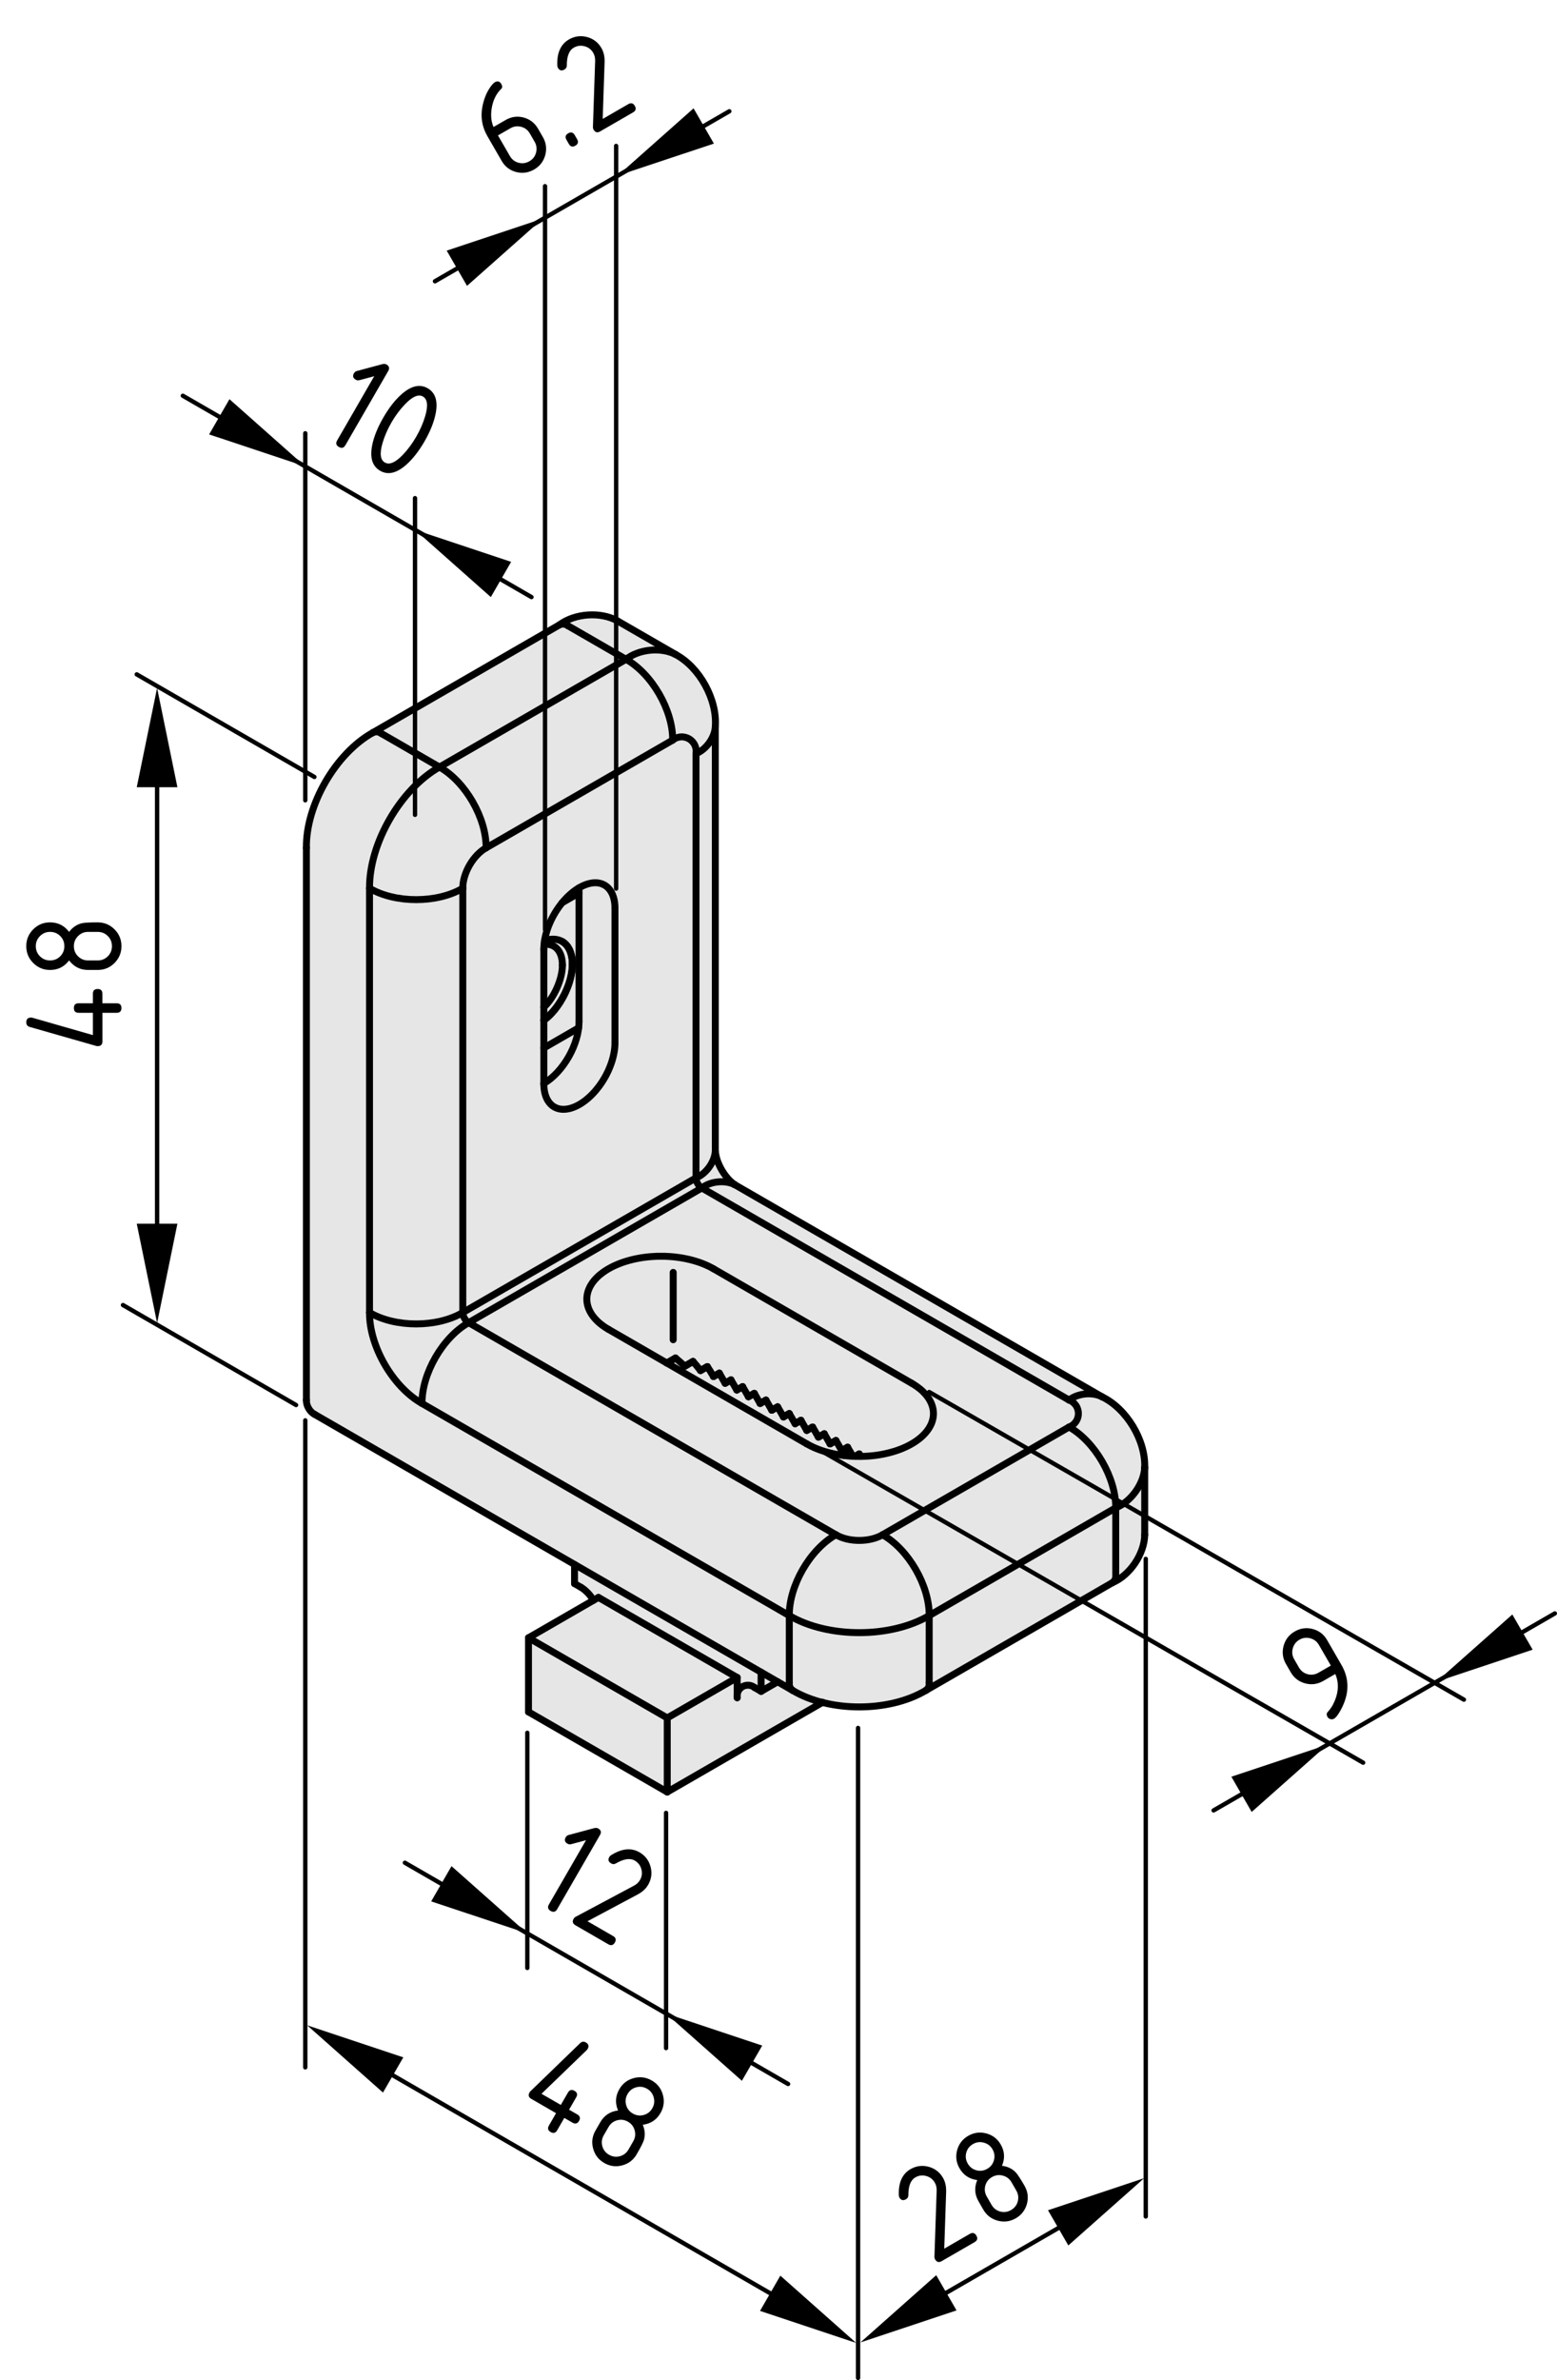 <?xml version="1.0" encoding="utf-8"?>
<!-- Generator: Adobe Illustrator 19.0.0, SVG Export Plug-In . SVG Version: 6.00 Build 0)  -->
<svg version="1.1" xmlns="http://www.w3.org/2000/svg" xmlns:xlink="http://www.w3.org/1999/xlink" x="0px" y="0px"
	 viewBox="0 0 89.615 136.936" style="enable-background:new 0 0 89.615 136.936;" xml:space="preserve">
<style type="text/css">
	.st0{fill:#E6E6E6;}
	.st1{opacity:0.1;}
	.st2{fill:none;stroke:#000000;stroke-width:0.4;stroke-linecap:round;stroke-linejoin:round;}
	.st3{fill:none;stroke:#000000;stroke-width:0.25;stroke-linecap:round;stroke-linejoin:round;}
</style>
<g id="Ebene_3">
	<path class="st0" d="M32.43,35.837l-10.781,6.188c0,0-3.797,2.562-4.031,6.156l0.016,32.234
		l0.047,0.578l0.5,0.484l14.922,8.531l-0.031,1.109l0.828,0.453l0.172,0.453
		l-3.625,2.25l-0.062,4.297l8.109,4.516l8.704-5.203l1.078,0.25l1.453,0.031
		c0,0,1.188-0.062,1.328-0.094c0.141-0.031,1.5-0.469,1.5-0.469l1.078-0.547
		l10.594-6.141c0,0,1.547-0.641,1.672-2.969l-0.094-4.594l-0.484-1.25l-0.875-1.141
		l-1.75-0.953L42.836,68.415l-0.75-0.39l-0.516-0.578l-0.344-0.906l-0.062-0.969
		l0.078-24.375c0,0-0.25-0.797-0.281-0.875c-0.031-0.078-0.484-1.203-0.484-1.203
		l-1.156-1.109l-1.359-0.875l-1.828-1.078l-0.984-0.578l-1.422-0.094l-1,0.312
		L32.43,35.837z"/>
	<path class="st1" d="M31.867,41.54"/>
</g>
<g id="Ebene_1">
	<g id="ARC_81_">
		<path class="st2" d="M45.625,97.26c2.114,1.262,5.546,1.262,7.659,0"/>
	</g>
	<g id="ARC_80_">
		<path class="st2" d="M21.465,42.148c-2.15,1.199-3.867,4.172-3.83,6.633"/>
	</g>
	<g id="LINE_201_">
		<line class="st2" x1="18.11" y1="81.375" x2="45.625" y2="97.26"/>
	</g>
	<g id="LINE_200_">
		<line class="st2" x1="53.284" y1="97.26" x2="64.022" y2="91.061"/>
	</g>
	<g id="LINE_199_">
		<line class="st2" x1="17.635" y1="48.781" x2="17.635" y2="80.555"/>
	</g>
	<g id="LINE_198_">
		<line class="st2" x1="32.203" y1="35.949" x2="21.465" y2="42.148"/>
	</g>
	<g id="ARC_79_">
		<path class="st2" d="M65.885,84.428c0.053-1.568-1.041-3.381-2.453-4.062"/>
	</g>
	<g id="ARC_78_">
		<path class="st2" d="M41.171,41.808c0.116-1.564-0.907-3.419-2.292-4.156"/>
	</g>
	<g id="LINE_197_">
		<line class="st2" x1="65.885" y1="88.303" x2="65.885" y2="84.428"/>
	</g>
	<g id="LINE_196_">
		<line class="st2" x1="38.879" y1="37.651" x2="35.524" y2="35.714"/>
	</g>
	<g id="LINE_195_">
		<line class="st2" x1="63.432" y1="80.366" x2="42.292" y2="68.162"/>
	</g>
	<g id="LINE_194_">
		<line class="st2" x1="41.171" y1="66.219" x2="41.171" y2="41.808"/>
	</g>
	<g id="ARC_77_">
		<path class="st2" d="M64.022,91.061c1.014-0.426,1.846-1.658,1.863-2.758"/>
	</g>
	<g id="ARC_76_">
		<path class="st2" d="M35.524,35.715c-0.961-0.534-2.444-0.429-3.321,0.234"/>
	</g>
	<g id="LINE_193_">
		<line class="st2" x1="33.326" y1="51.081" x2="33.326" y2="58.76"/>
	</g>
	<g id="ARC_75_">
		<path class="st2" d="M31.301,62.336c1.125-0.664,2.035-2.27,2.025-3.576"/>
	</g>
	<g id="ARC_74_">
		<path class="st2" d="M17.635,80.555c-0.016,0.311,0.196,0.678,0.475,0.82"/>
	</g>
	<g id="ARC_73_">
		<path class="st2" d="M41.171,66.219c0.043,0.684,0.552,1.563,1.122,1.943"/>
	</g>
	<g id="ARC_72_">
		<path class="st2" d="M31.301,58.707c0.91-0.654,1.652-2.115,1.644-3.235"/>
	</g>
	<g id="LWPOLYLINE_15_">
		<polyline class="st2" points="31.342,54.121 31.399,54.103 31.486,54.079 31.571,54.061 
			31.656,54.047 31.739,54.038 31.82,54.035 31.9,54.037 31.977,54.043 
			32.053,54.056 32.126,54.073 32.197,54.095 32.266,54.123 32.332,54.155 
			32.395,54.192 32.455,54.234 32.512,54.281 32.566,54.332 32.617,54.389 
			32.665,54.449 32.708,54.514 32.749,54.583 32.786,54.656 32.819,54.733 
			32.848,54.814 32.874,54.899 32.896,54.987 32.914,55.078 32.928,55.172 
			32.938,55.27 32.943,55.369 32.945,55.472 		"/>
	</g>
	<g id="LINE_192_">
		<line class="st2" x1="33.301" y1="59.141" x2="31.301" y2="60.295"/>
	</g>
	<g id="LINE_191_">
		<line class="st2" x1="32.355" y1="51.937" x2="33.326" y2="51.377"/>
	</g>
	<g id="LWPOLYLINE_14_">
		<polyline class="st2" points="32.353,54.166 32.358,54.169 32.419,54.209 32.478,54.253 
			32.534,54.303 32.586,54.356 32.635,54.415 32.681,54.478 32.723,54.544 
			32.762,54.616 32.797,54.691 32.828,54.77 32.855,54.853 32.879,54.939 
			32.899,55.028 32.915,55.121 32.927,55.217 32.935,55.315 32.939,55.417 
			32.939,55.52 32.935,55.626 32.927,55.734 32.915,55.843 32.899,55.955 
			32.879,56.067 32.855,56.181 32.828,56.295 32.797,56.41 32.762,56.526 
			32.723,56.642 32.681,56.757 32.635,56.873 32.586,56.988 32.534,57.103 
			32.478,57.216 32.419,57.328 32.358,57.439 32.293,57.548 32.226,57.655 
			32.156,57.761 32.084,57.864 32.01,57.965 31.933,58.062 31.854,58.158 
			31.773,58.25 31.691,58.339 31.608,58.425 31.522,58.507 31.437,58.585 
			31.349,58.659 31.301,58.698 		"/>
	</g>
	<g id="ARC_71_">
		<path class="st2" d="M31.301,57.947c0.588-0.528,1.075-1.63,1.068-2.421"/>
	</g>
	<g id="LWPOLYLINE_13_">
		<polyline class="st2" points="31.314,54.336 31.348,54.333 31.422,54.329 31.495,54.33 
			31.565,54.336 31.634,54.348 31.7,54.365 31.765,54.386 31.826,54.413 
			31.885,54.444 31.941,54.48 31.994,54.522 32.044,54.568 32.09,54.618 
			32.134,54.673 32.174,54.732 32.21,54.795 32.243,54.863 32.272,54.934 
			32.298,55.009 32.319,55.088 32.337,55.169 32.351,55.254 32.361,55.342 
			32.367,55.433 32.369,55.526 		"/>
	</g>
	<g id="LINE_190_">
		<line class="st2" x1="38.404" y1="103.102" x2="30.418" y2="98.493"/>
	</g>
	<g id="LINE_189_">
		<line class="st2" x1="30.418" y1="98.493" x2="30.418" y2="94.231"/>
	</g>
	<g id="LINE_188_">
		<line class="st2" x1="30.418" y1="94.231" x2="38.404" y2="98.84"/>
	</g>
	<g id="LINE_187_">
		<line class="st2" x1="38.404" y1="98.84" x2="38.404" y2="103.102"/>
	</g>
	<g id="LINE_186_">
		<line class="st2" x1="47.35" y1="97.938" x2="38.404" y2="103.102"/>
	</g>
	<g id="LINE_185_">
		<line class="st2" x1="42.43" y1="96.516" x2="38.404" y2="98.84"/>
	</g>
	<g id="LINE_184_">
		<line class="st2" x1="42.43" y1="97.678" x2="42.43" y2="96.516"/>
	</g>
	<g id="LINE_183_">
		<line class="st2" x1="34.444" y1="91.907" x2="30.418" y2="94.231"/>
	</g>
	<g id="LINE_182_">
		<line class="st2" x1="42.43" y1="96.516" x2="34.444" y2="91.907"/>
	</g>
	<g id="LINE_181_">
		<line class="st2" x1="43.806" y1="97.311" x2="43.437" y2="97.096"/>
	</g>
	<g id="ARC_70_">
		<path class="st2" d="M43.437,97.096c-0.267-0.215-0.659-0.174-0.875,0.092
			c-0.105,0.117-0.165,0.338-0.131,0.49"/>
	</g>
	<g id="ARC_69_">
		<path class="st2" d="M34.149,92.077c-0.126-0.262-0.458-0.611-0.712-0.752"/>
	</g>
	<g id="LINE_180_">
		<line class="st2" x1="33.438" y1="91.325" x2="33.068" y2="91.112"/>
	</g>
	<g id="LINE_179_">
		<line class="st2" x1="33.068" y1="91.112" x2="33.068" y2="90.012"/>
	</g>
	<g id="LINE_178_">
		<line class="st2" x1="43.806" y1="96.209" x2="43.806" y2="97.311"/>
	</g>
	<g id="LINE_177_">
		<line class="st2" x1="44.759" y1="96.76" x2="43.806" y2="97.311"/>
	</g>
	<g id="LINE_176_">
		<line class="st2" x1="48.94" y1="83.538" x2="48.586" y2="83.743"/>
	</g>
	<g id="LWPOLYLINE_12_">
		<polyline class="st2" points="41.065,72.999 40.953,72.936 40.837,72.875 40.717,72.819 
			40.594,72.764 40.467,72.711 40.337,72.661 40.204,72.614 40.067,72.571 
			39.929,72.53 39.788,72.491 39.644,72.456 39.498,72.424 39.351,72.395 
			39.201,72.368 39.05,72.346 38.898,72.327 38.745,72.309 38.59,72.297 
			38.435,72.288 38.28,72.28 38.124,72.278 37.968,72.278 37.812,72.28 
			37.656,72.288 37.501,72.297 37.347,72.309 37.193,72.327 37.041,72.346 
			36.89,72.368 36.741,72.395 36.593,72.424 36.447,72.456 36.304,72.491 
			36.163,72.53 36.024,72.571 35.888,72.614 35.755,72.661 35.625,72.711 
			35.498,72.764 35.374,72.819 35.254,72.875 35.138,72.936 35.026,72.999 
			34.917,73.063 34.813,73.131 34.714,73.2 34.618,73.272 34.527,73.344 
			34.441,73.418 34.36,73.497 34.284,73.575 34.212,73.655 34.146,73.737 
			34.085,73.819 34.03,73.903 33.979,73.989 33.934,74.075 33.895,74.163 
			33.861,74.25 33.833,74.338 33.81,74.428 33.793,74.518 33.781,74.606 
			33.776,74.698 33.776,74.788 33.781,74.877 33.793,74.967 33.81,75.057 
			33.833,75.145 33.861,75.235 33.895,75.323 33.934,75.409 33.979,75.495 
			34.03,75.581 34.085,75.665 34.146,75.747 34.212,75.829 34.284,75.909 
			34.36,75.987 34.441,76.065 34.527,76.139 34.618,76.213 34.714,76.284 
			34.813,76.354 34.917,76.42 35.026,76.485 		"/>
	</g>
	<g id="LINE_175_">
		<line class="st2" x1="35.026" y1="76.485" x2="46.434" y2="83.071"/>
	</g>
	<g id="LWPOLYLINE_11_">
		<polyline class="st2" points="46.434,83.071 46.547,83.133 46.663,83.194 46.784,83.252 
			46.907,83.307 47.034,83.36 47.163,83.409 47.295,83.456 47.432,83.5 
			47.571,83.541 47.713,83.579 47.856,83.614 48.002,83.647 48.149,83.676 
			48.299,83.702 48.45,83.725 48.602,83.745 48.754,83.76 48.911,83.774 
			49.065,83.784 49.221,83.79 49.375,83.793 49.532,83.793 49.688,83.79 
			49.844,83.784 49.999,83.774 50.153,83.76 50.307,83.745 50.459,83.725 
			50.61,83.702 50.758,83.676 50.907,83.647 51.053,83.614 51.196,83.579 
			51.336,83.541 51.475,83.5 51.612,83.456 51.745,83.409 51.875,83.36 
			52.002,83.307 52.125,83.252 52.247,83.194 52.362,83.133 52.473,83.071 
			52.583,83.006 52.686,82.94 52.786,82.87 52.881,82.799 52.973,82.725 
			53.059,82.651 53.139,82.573 53.215,82.495 53.288,82.415 53.354,82.332 
			53.415,82.25 53.471,82.166 53.52,82.081 53.565,81.995 53.606,81.909 
			53.639,81.821 53.667,81.731 53.69,81.643 53.708,81.553 53.719,81.463 
			53.725,81.374 53.725,81.284 53.719,81.194 53.708,81.104 53.69,81.014 
			53.667,80.924 53.639,80.836 53.606,80.749 53.565,80.661 53.52,80.575 
			53.471,80.489 53.415,80.405 53.354,80.323 53.288,80.241 53.215,80.161 
			53.139,80.082 53.059,80.004 52.973,79.93 52.881,79.858 52.786,79.786 
			52.686,79.717 52.583,79.649 52.473,79.584 		"/>
	</g>
	<g id="LINE_174_">
		<line class="st2" x1="52.473" y1="79.584" x2="41.065" y2="72.999"/>
	</g>
	<g id="LWPOLYLINE_10_">
		<polyline class="st2" points="35.395,52.25 35.393,52.146 35.387,52.045 35.377,51.947 
			35.363,51.852 35.345,51.76 35.323,51.671 35.297,51.585 35.268,51.504 
			35.235,51.426 35.198,51.352 35.157,51.282 35.113,51.216 35.065,51.154 
			35.015,51.097 34.96,51.044 34.903,50.997 34.843,50.954 34.779,50.915 
			34.713,50.882 34.645,50.854 34.573,50.831 34.5,50.812 34.423,50.799 
			34.345,50.791 34.265,50.789 34.184,50.791 34.1,50.799 34.015,50.812 
			33.929,50.83 33.841,50.853 33.753,50.881 33.664,50.914 33.574,50.952 
			33.484,50.995 33.394,51.042 33.303,51.095 33.212,51.151 33.122,51.213 
			33.032,51.278 32.943,51.348 32.855,51.422 32.768,51.5 32.681,51.582 
			32.596,51.667 32.513,51.756 32.431,51.848 32.351,51.943 32.273,52.041 
			32.197,52.142 32.123,52.245 32.052,52.351 31.983,52.458 31.917,52.568 
			31.854,52.679 31.793,52.792 31.736,52.906 31.682,53.021 31.631,53.137 
			31.583,53.253 31.539,53.37 31.498,53.487 31.461,53.604 31.428,53.721 
			31.399,53.836 31.373,53.952 31.351,54.065 31.333,54.178 31.319,54.29 
			31.31,54.399 31.303,54.507 31.301,54.613 		"/>
	</g>
	<g id="LINE_173_">
		<line class="st2" x1="31.301" y1="54.613" x2="31.301" y2="62.362"/>
	</g>
	<g id="LWPOLYLINE_9_">
		<polyline class="st2" points="31.301,62.362 31.303,62.466 31.31,62.567 31.319,62.665 
			31.333,62.76 31.351,62.853 31.373,62.941 31.399,63.027 31.428,63.108 
			31.461,63.186 31.498,63.261 31.539,63.331 31.583,63.396 31.631,63.458 
			31.682,63.515 31.736,63.568 31.793,63.616 31.854,63.659 31.917,63.697 
			31.983,63.73 32.052,63.758 32.123,63.782 32.197,63.8 32.273,63.813 
			32.351,63.821 32.431,63.823 32.513,63.821 32.596,63.813 32.681,63.8 
			32.768,63.783 32.855,63.76 32.943,63.731 33.032,63.698 33.122,63.661 
			33.212,63.618 33.303,63.57 33.394,63.518 33.484,63.461 33.574,63.399 
			33.664,63.334 33.753,63.264 33.841,63.19 33.929,63.112 34.015,63.03 
			34.1,62.945 34.184,62.856 34.265,62.765 34.345,62.669 34.423,62.571 
			34.5,62.471 34.573,62.367 34.645,62.262 34.713,62.154 34.779,62.044 
			34.843,61.933 34.903,61.82 34.96,61.706 35.015,61.591 35.065,61.475 
			35.113,61.359 35.157,61.242 35.198,61.125 35.235,61.008 35.268,60.892 
			35.297,60.776 35.323,60.661 35.345,60.547 35.363,60.434 35.377,60.322 
			35.387,60.213 35.393,60.105 35.395,59.999 		"/>
	</g>
	<g id="LINE_172_">
		<line class="st2" x1="35.395" y1="59.999" x2="35.395" y2="52.25"/>
	</g>
	<g id="LWPOLYLINE_8_">
		<polyline class="st2" points="42.292,68.162 42.292,68.163 42.294,68.163 		"/>
	</g>
	<g id="LINE_171_">
		<line class="st2" x1="49.454" y1="83.653" x2="49.536" y2="83.793"/>
	</g>
	<g id="LINE_170_">
		<line class="st2" x1="49.217" y1="83.79" x2="49.454" y2="83.653"/>
	</g>
	<g id="LINE_169_">
		<line class="st2" x1="48.784" y1="83.266" x2="49.083" y2="83.784"/>
	</g>
	<g id="LINE_168_">
		<line class="st2" x1="48.448" y1="83.459" x2="48.784" y2="83.266"/>
	</g>
	<g id="LINE_167_">
		<line class="st2" x1="48.112" y1="82.879" x2="48.448" y2="83.459"/>
	</g>
	<g id="LINE_166_">
		<line class="st2" x1="47.776" y1="83.073" x2="48.112" y2="82.879"/>
	</g>
	<g id="LINE_165_">
		<line class="st2" x1="47.442" y1="82.491" x2="47.776" y2="83.073"/>
	</g>
	<g id="LINE_164_">
		<line class="st2" x1="47.106" y1="82.684" x2="47.442" y2="82.491"/>
	</g>
	<g id="LINE_163_">
		<line class="st2" x1="46.77" y1="82.104" x2="47.106" y2="82.684"/>
	</g>
	<g id="LINE_162_">
		<line class="st2" x1="46.434" y1="82.297" x2="46.77" y2="82.104"/>
	</g>
	<g id="LINE_161_">
		<line class="st2" x1="46.099" y1="81.715" x2="46.434" y2="82.297"/>
	</g>
	<g id="LINE_160_">
		<line class="st2" x1="45.763" y1="81.911" x2="46.099" y2="81.715"/>
	</g>
	<g id="LINE_159_">
		<line class="st2" x1="45.428" y1="81.329" x2="45.763" y2="81.911"/>
	</g>
	<g id="LINE_158_">
		<line class="st2" x1="45.092" y1="81.522" x2="45.428" y2="81.329"/>
	</g>
	<g id="LINE_157_">
		<line class="st2" x1="44.757" y1="80.942" x2="45.092" y2="81.522"/>
	</g>
	<g id="LINE_156_">
		<line class="st2" x1="44.421" y1="81.135" x2="44.757" y2="80.942"/>
	</g>
	<g id="LINE_155_">
		<line class="st2" x1="44.085" y1="80.553" x2="44.421" y2="81.135"/>
	</g>
	<g id="LINE_154_">
		<line class="st2" x1="43.75" y1="80.749" x2="44.085" y2="80.553"/>
	</g>
	<g id="LINE_153_">
		<line class="st2" x1="43.415" y1="80.166" x2="43.75" y2="80.749"/>
	</g>
	<g id="LINE_152_">
		<line class="st2" x1="43.079" y1="80.36" x2="43.415" y2="80.166"/>
	</g>
	<g id="LINE_151_">
		<line class="st2" x1="42.743" y1="79.78" x2="43.079" y2="80.36"/>
	</g>
	<g id="LINE_150_">
		<line class="st2" x1="42.408" y1="79.973" x2="42.743" y2="79.78"/>
	</g>
	<g id="LINE_149_">
		<line class="st2" x1="42.072" y1="79.391" x2="42.408" y2="79.973"/>
	</g>
	<g id="LINE_148_">
		<line class="st2" x1="41.737" y1="79.586" x2="42.072" y2="79.391"/>
	</g>
	<g id="LINE_147_">
		<line class="st2" x1="41.401" y1="79.004" x2="41.737" y2="79.586"/>
	</g>
	<g id="LINE_146_">
		<line class="st2" x1="41.065" y1="79.198" x2="41.401" y2="79.004"/>
	</g>
	<g id="ELLIPSE_11_">
		<path class="st2" d="M40.319,78.854c-0.105-0.141-0.318-0.398-0.433-0.525"/>
	</g>
	<g id="ELLIPSE_10_">
		<path class="st2" d="M39.409,78.606c0.125-0.074,0.36-0.209,0.477-0.277"/>
	</g>
	<g id="ELLIPSE_9_">
		<path class="st2" d="M39.409,78.606c-0.132-0.133-0.392-0.361-0.53-0.471"/>
	</g>
	<g id="ELLIPSE_8_">
		<path class="st2" d="M38.382,78.422c0.128-0.074,0.372-0.215,0.497-0.287"/>
	</g>
	<g id="ELLIPSE_7_">
		<path class="st2" d="M41.065,79.198c-0.084-0.148-0.258-0.43-0.354-0.57"/>
	</g>
	<g id="ELLIPSE_6_">
		<path class="st2" d="M40.319,78.854c0.106-0.061,0.298-0.172,0.393-0.227"/>
	</g>
	<g id="LINE_145_">
		<line class="st2" x1="49.454" y1="83.653" x2="49.217" y2="83.79"/>
	</g>
	<g id="LINE_144_">
		<line class="st2" x1="48.784" y1="83.266" x2="48.448" y2="83.459"/>
	</g>
	<g id="LINE_143_">
		<line class="st2" x1="48.112" y1="82.879" x2="47.776" y2="83.073"/>
	</g>
	<g id="LINE_142_">
		<line class="st2" x1="47.442" y1="82.491" x2="47.106" y2="82.684"/>
	</g>
	<g id="LINE_141_">
		<line class="st2" x1="46.77" y1="82.104" x2="46.434" y2="82.297"/>
	</g>
	<g id="LINE_140_">
		<line class="st2" x1="46.099" y1="81.717" x2="45.763" y2="81.911"/>
	</g>
	<g id="LINE_139_">
		<line class="st2" x1="45.428" y1="81.329" x2="45.092" y2="81.522"/>
	</g>
	<g id="LINE_138_">
		<line class="st2" x1="44.757" y1="80.942" x2="44.421" y2="81.135"/>
	</g>
	<g id="LINE_137_">
		<line class="st2" x1="44.085" y1="80.553" x2="43.75" y2="80.749"/>
	</g>
	<g id="LINE_136_">
		<line class="st2" x1="43.415" y1="80.166" x2="43.079" y2="80.36"/>
	</g>
	<g id="LINE_135_">
		<line class="st2" x1="42.743" y1="79.78" x2="42.408" y2="79.973"/>
	</g>
	<g id="LINE_134_">
		<line class="st2" x1="42.072" y1="79.391" x2="41.737" y2="79.586"/>
	</g>
	<g id="LINE_133_">
		<line class="st2" x1="41.401" y1="79.004" x2="41.065" y2="79.198"/>
	</g>
	<g id="LINE_132_">
		<line class="st2" x1="40.711" y1="78.627" x2="40.319" y2="78.854"/>
	</g>
	<g id="LINE_131_">
		<line class="st2" x1="39.886" y1="78.329" x2="39.409" y2="78.606"/>
	</g>
	<g id="LINE_130_">
		<line class="st2" x1="38.879" y1="78.135" x2="38.382" y2="78.422"/>
	</g>
	<g id="ARC_68_">
		<path class="st2" d="M40.059,67.769c0.584-0.23,1.08-0.922,1.112-1.55"/>
	</g>
	<g id="LINE_129_">
		<line class="st2" x1="40.059" y1="67.769" x2="40.059" y2="43.358"/>
	</g>
	<g id="LINE_128_">
		<line class="st2" x1="61.534" y1="80.553" x2="40.395" y2="68.35"/>
	</g>
	<g id="ARC_67_">
		<path class="st2" d="M42.292,68.162C41.734,67.875,40.886,67.959,40.395,68.35"/>
	</g>
	<g id="ARC_66_">
		<path class="st2" d="M40.059,67.769c-0.003,0.215,0.148,0.476,0.335,0.581"/>
	</g>
	<g id="ARC_65_">
		<path class="st2" d="M61.534,82.102c0.428-0.162,0.643-0.641,0.48-1.068
			c-0.062-0.201-0.279-0.418-0.48-0.48"/>
	</g>
	<g id="ARC_64_">
		<path class="st2" d="M63.432,80.366c-0.559-0.291-1.406-0.207-1.898,0.188"/>
	</g>
	<g id="ARC_63_">
		<path class="st2" d="M64.217,86.752c0.016-1.719-1.188-3.803-2.684-4.65"/>
	</g>
	<g id="ARC_62_">
		<path class="st2" d="M64.217,86.752c0.879-0.346,1.623-1.383,1.668-2.324"/>
	</g>
	<g id="LINE_127_">
		<line class="st2" x1="64.217" y1="90.627" x2="64.217" y2="86.752"/>
	</g>
	<g id="ARC_61_">
		<path class="st2" d="M64.022,91.061c0.131-0.084,0.219-0.279,0.195-0.434"/>
	</g>
	<g id="LINE_126_">
		<line class="st2" x1="64.217" y1="86.752" x2="53.481" y2="92.952"/>
	</g>
	<g id="LINE_125_">
		<line class="st2" x1="50.797" y1="88.301" x2="61.534" y2="82.102"/>
	</g>
	<g id="ARC_60_">
		<path class="st2" d="M53.481,92.952c0.016-1.719-1.189-3.805-2.684-4.65"/>
	</g>
	<g id="LINE_124_">
		<line class="st2" x1="53.481" y1="92.952" x2="53.481" y2="96.825"/>
	</g>
	<g id="ARC_59_">
		<path class="st2" d="M45.428,92.952c2.221,1.309,5.832,1.309,8.053,0"/>
	</g>
	<g id="ARC_58_">
		<path class="st2" d="M48.112,88.301c0.74,0.436,1.943,0.436,2.686,0"/>
	</g>
	<g id="LINE_123_">
		<line class="st2" x1="26.973" y1="76.098" x2="48.112" y2="88.301"/>
	</g>
	<g id="LINE_122_">
		<line class="st2" x1="40.395" y1="68.35" x2="26.973" y2="76.098"/>
	</g>
	<g id="ARC_57_">
		<path class="st2" d="M26.637,75.516C26.635,75.731,26.785,75.993,26.973,76.098"/>
	</g>
	<g id="LINE_121_">
		<line class="st2" x1="26.637" y1="51.106" x2="26.637" y2="75.516"/>
	</g>
	<g id="ARC_56_">
		<path class="st2" d="M21.268,75.516c1.481,0.873,3.888,0.873,5.369,0"/>
	</g>
	<g id="ARC_55_">
		<path class="st2" d="M26.973,76.098c-1.496,0.846-2.699,2.932-2.684,4.648"/>
	</g>
	<g id="LINE_120_">
		<line class="st2" x1="26.637" y1="75.516" x2="40.059" y2="67.769"/>
	</g>
	<g id="ARC_54_">
		<path class="st2" d="M40.059,43.358c0.585-0.229,1.082-0.921,1.112-1.55"/>
	</g>
	<g id="ARC_53_">
		<path class="st2" d="M38.879,37.651c-0.838-0.431-2.109-0.305-2.847,0.282"/>
	</g>
	<g id="ARC_52_">
		<path class="st2" d="M40.059,43.358c0.073-0.452-0.234-0.878-0.686-0.951
			c-0.205-0.046-0.502,0.034-0.657,0.176"/>
	</g>
	<g id="ARC_51_">
		<path class="st2" d="M38.717,42.582c0.015-1.718-1.188-3.803-2.684-4.649"/>
	</g>
	<g id="LINE_119_">
		<line class="st2" x1="36.033" y1="37.933" x2="32.677" y2="35.996"/>
	</g>
	<g id="ARC_50_">
		<path class="st2" d="M32.677,35.996c-0.123-0.097-0.335-0.118-0.475-0.047"/>
	</g>
	<g id="LINE_118_">
		<line class="st2" x1="25.295" y1="44.132" x2="36.033" y2="37.933"/>
	</g>
	<g id="LINE_114_">
		<line class="st2" x1="38.717" y1="42.582" x2="27.979" y2="48.781"/>
	</g>
	<g id="ARC_49_">
		<path class="st2" d="M27.979,48.781c-0.748,0.423-1.35,1.465-1.342,2.325"/>
	</g>
	<g id="ARC_48_">
		<path class="st2" d="M27.979,48.781c0.015-1.718-1.188-3.803-2.685-4.649"/>
	</g>
	<g id="LINE_113_">
		<line class="st2" x1="21.939" y1="42.195" x2="25.295" y2="44.132"/>
	</g>
	<g id="ARC_47_">
		<path class="st2" d="M21.939,42.195c-0.122-0.098-0.334-0.119-0.474-0.047"/>
	</g>
	<g id="ARC_46_">
		<path class="st2" d="M25.295,44.132c-2.245,1.268-4.051,4.396-4.026,6.974"/>
	</g>
	<g id="ARC_45_">
		<path class="st2" d="M21.268,51.106c1.481,0.872,3.888,0.872,5.369,0"/>
	</g>
	<g id="ARC_44_">
		<path class="st2" d="M21.268,75.516c-0.017,1.934,1.337,4.279,3.02,5.23"/>
	</g>
	<g id="LINE_112_">
		<line class="st2" x1="21.268" y1="75.516" x2="21.268" y2="51.106"/>
	</g>
	<g id="LINE_108_">
		<line class="st2" x1="45.428" y1="92.952" x2="24.289" y2="80.747"/>
	</g>
	<g id="ARC_43_">
		<path class="st2" d="M48.112,88.301c-1.496,0.846-2.699,2.932-2.684,4.65"/>
	</g>
	<g id="LINE_107_">
		<line class="st2" x1="45.428" y1="96.825" x2="45.428" y2="92.952"/>
	</g>
	<g id="ARC_42_">
		<path class="st2" d="M45.428,96.825c-0.023,0.156,0.065,0.35,0.197,0.436"/>
	</g>
	<g id="ARC_41_">
		<path class="st2" d="M53.284,97.26c0.135-0.084,0.223-0.277,0.197-0.436"/>
	</g>
	<g id="LINE_106_">
		<line class="st2" x1="38.747" y1="73.207" x2="38.747" y2="77.081"/>
	</g>
</g>
<g id="Ebene_2">
	<g id="SOLID">
		<polygon points="17.679,116.524 22.043,120.395 23.213,118.368 		"/>
	</g>
	<g id="SOLID_1_">
		<polygon points="49.278,134.799 44.914,130.928 43.744,132.956 		"/>
	</g>
	<line class="st3" x1="17.57" y1="81.719" x2="17.57" y2="118.944"/>
	<line class="st3" x1="49.387" y1="99.416" x2="49.387" y2="136.811"/>
	<g id="LINE_91_">
		<line class="st3" x1="21.485" y1="118.754" x2="46.68" y2="133.299"/>
	</g>
	<g id="MTEXT">
		<g>
			<path d="M30.48,120.385c0.016-0.027,0.03-0.047,0.045-0.061l2.866-2.773
				c0.1-0.096,0.21-0.109,0.33-0.04c0.158,0.091,0.191,0.217,0.1,0.374
				c-0.013,0.022-0.029,0.043-0.048,0.064l-2.606,2.516l1.111,0.641l0.411-0.711
				c0.092-0.159,0.216-0.192,0.375-0.101c0.158,0.091,0.192,0.215,0.1,0.374
				l-0.411,0.712l0.475,0.273c0.158,0.092,0.192,0.216,0.1,0.374
				c-0.091,0.158-0.216,0.191-0.374,0.101l-0.475-0.274l-0.411,0.713
				c-0.091,0.157-0.216,0.191-0.374,0.1c-0.158-0.091-0.191-0.217-0.101-0.373
				l0.411-0.713l-1.423-0.822C30.422,120.667,30.389,120.542,30.48,120.385z"/>
			<path d="M34.777,124.446c-0.328-0.189-0.541-0.467-0.639-0.831
				c-0.098-0.365-0.052-0.711,0.138-1.039l0.274-0.476
				c0.227-0.393,0.567-0.617,1.022-0.675c-0.178-0.422-0.154-0.83,0.073-1.223
				c0.189-0.328,0.466-0.541,0.831-0.639c0.365-0.098,0.711-0.052,1.04,0.138
				s0.542,0.467,0.639,0.831c0.098,0.365,0.052,0.711-0.138,1.039
				c-0.227,0.394-0.567,0.618-1.022,0.676c0.128,0.303,0.149,0.599,0.063,0.885
				c-0.044,0.145-0.182,0.414-0.412,0.812c-0.189,0.328-0.466,0.541-0.831,0.639
				C35.453,124.682,35.105,124.636,34.777,124.446z M35.051,123.972
				c0.199,0.115,0.407,0.144,0.624,0.086c0.218-0.059,0.384-0.188,0.499-0.386
				l0.274-0.476c0.113-0.196,0.141-0.403,0.082-0.623
				c-0.059-0.22-0.186-0.386-0.383-0.499c-0.199-0.115-0.407-0.144-0.624-0.085
				c-0.217,0.058-0.383,0.187-0.498,0.386l-0.274,0.475
				c-0.115,0.199-0.143,0.407-0.085,0.625
				C34.724,123.691,34.853,123.857,35.051,123.972z M36.421,121.6
				c0.199,0.115,0.407,0.144,0.624,0.085c0.218-0.058,0.384-0.187,0.499-0.386
				c0.113-0.197,0.141-0.404,0.082-0.623c-0.059-0.22-0.186-0.387-0.383-0.5
				c-0.199-0.114-0.407-0.143-0.624-0.085c-0.217,0.059-0.383,0.187-0.498,0.386
				c-0.115,0.199-0.144,0.408-0.085,0.625
				C36.093,121.319,36.222,121.485,36.421,121.6z"/>
		</g>
	</g>
	<g id="SOLID_2_">
		<polygon points="65.852,125.321 60.319,127.165 61.489,129.19 		"/>
	</g>
	<g id="SOLID_3_">
		<polygon points="49.522,134.772 55.055,132.928 53.885,130.901 		"/>
	</g>
	<line class="st3" x1="65.946" y1="89.688" x2="65.946" y2="127.524"/>
	<g id="LINE_93_">
		<line class="st3" x1="62.852" y1="127.071" x2="50.961" y2="133.936"/>
	</g>
	<g id="MTEXT_1_">
		<g>
			<path d="M52.405,124.801c0.328-0.189,0.676-0.235,1.041-0.138
				c0.363,0.099,0.641,0.311,0.83,0.639c0.131,0.226,0.189,0.495,0.18,0.808
				l-0.109,3.265l1.473-0.851c0.158-0.092,0.283-0.059,0.375,0.101
				c0.092,0.157,0.059,0.282-0.1,0.374l-1.898,1.096
				c-0.158,0.091-0.283,0.058-0.375-0.101c-0.027-0.048-0.041-0.101-0.039-0.16
				l0.127-3.796c0.006-0.174-0.029-0.327-0.107-0.462
				c-0.113-0.196-0.279-0.323-0.498-0.382c-0.221-0.059-0.428-0.032-0.623,0.082
				c-0.27,0.154-0.402,0.497-0.4,1.025c0.002,0.102-0.045,0.18-0.139,0.233
				c-0.158,0.091-0.283,0.059-0.375-0.1c-0.02-0.036-0.031-0.073-0.033-0.11
				C51.7,125.587,51.924,125.079,52.405,124.801z"/>
			<path d="M58.465,127.628c-0.328,0.189-0.674,0.235-1.039,0.138
				s-0.643-0.311-0.832-0.639l-0.273-0.475c-0.227-0.393-0.252-0.801-0.074-1.223
				c-0.453-0.058-0.795-0.282-1.021-0.676c-0.189-0.328-0.234-0.674-0.139-1.039
				c0.1-0.364,0.312-0.642,0.641-0.831s0.674-0.235,1.039-0.138
				s0.643,0.311,0.832,0.639c0.227,0.393,0.25,0.801,0.072,1.223
				c0.328,0.041,0.594,0.17,0.799,0.388c0.102,0.11,0.268,0.364,0.498,0.763
				c0.189,0.328,0.234,0.674,0.139,1.039
				C59.006,127.161,58.793,127.438,58.465,127.628z M56.823,124.781
				c0.199-0.114,0.326-0.28,0.385-0.498c0.059-0.217,0.031-0.426-0.084-0.625
				c-0.113-0.196-0.279-0.324-0.5-0.382c-0.219-0.06-0.426-0.032-0.623,0.081
				c-0.199,0.115-0.328,0.281-0.387,0.498c-0.057,0.218-0.029,0.426,0.086,0.625
				s0.281,0.328,0.498,0.386C56.417,124.925,56.624,124.896,56.823,124.781z
				 M58.192,127.153c0.199-0.114,0.328-0.28,0.387-0.497
				c0.057-0.218,0.029-0.426-0.086-0.625l-0.273-0.475
				c-0.113-0.197-0.279-0.324-0.5-0.383c-0.219-0.059-0.426-0.031-0.623,0.082
				c-0.199,0.114-0.328,0.28-0.387,0.498c-0.057,0.217-0.029,0.426,0.086,0.624
				l0.273,0.476c0.115,0.198,0.281,0.327,0.498,0.386
				C57.786,127.297,57.993,127.269,58.192,127.153z"/>
		</g>
	</g>
	<polygon points="30.351,111.237 25.987,107.368 24.817,109.395 	"/>
	<g id="SOLID_13_">
		<polygon points="38.336,115.848 42.7,119.717 43.87,117.692 		"/>
	</g>
	<line class="st3" x1="30.351" y1="99.694" x2="30.351" y2="113.225"/>
	<line class="st3" x1="38.336" y1="104.303" x2="38.336" y2="117.836"/>
	<line class="st3" x1="45.36" y1="119.901" x2="23.304" y2="107.172"/>
	<g id="MTEXT_6_">
		<g>
			<path d="M33.728,105.875l-0.86,0.231c-0.071,0.018-0.14,0.008-0.204-0.029
				c-0.159-0.092-0.193-0.216-0.101-0.375c0.037-0.064,0.092-0.106,0.164-0.126
				l1.462-0.393c0.098-0.025,0.18-0.02,0.245,0.018
				c0.158,0.091,0.191,0.217,0.1,0.374l-2.466,4.271
				c-0.091,0.157-0.216,0.191-0.374,0.101c-0.158-0.092-0.192-0.216-0.101-0.374
				L33.728,105.875z"/>
			<path d="M36.805,106.57c0.328,0.189,0.541,0.467,0.639,0.831
				c0.098,0.366,0.052,0.711-0.138,1.039c-0.13,0.227-0.333,0.412-0.61,0.56
				l-2.882,1.538l1.474,0.851c0.158,0.091,0.192,0.216,0.1,0.374
				c-0.091,0.158-0.216,0.191-0.374,0.101l-1.897-1.096
				c-0.158-0.092-0.192-0.216-0.101-0.374c0.028-0.049,0.067-0.086,0.119-0.114
				l3.352-1.788c0.153-0.082,0.268-0.189,0.346-0.324
				c0.113-0.196,0.141-0.404,0.082-0.623c-0.059-0.219-0.186-0.386-0.383-0.499
				c-0.269-0.155-0.631-0.099-1.088,0.167c-0.088,0.052-0.178,0.051-0.271-0.004
				c-0.158-0.091-0.192-0.215-0.101-0.373c0.021-0.036,0.047-0.064,0.078-0.085
				C35.771,106.353,36.324,106.292,36.805,106.57z"/>
		</g>
	</g>
	<polygon points="76.406,100.378 70.873,102.222 72.042,104.249 	"/>
	<g id="SOLID_5_">
		<polygon points="82.681,96.757 88.214,94.914 87.044,92.888 		"/>
	</g>
	<line class="st3" x1="47.442" y1="83.575" x2="78.458" y2="101.415"/>
	<line class="st3" x1="53.481" y1="80.088" x2="84.257" y2="97.789"/>
	<g id="LINE_98_">
		<line class="st3" x1="69.85" y1="104.161" x2="89.49" y2="92.828"/>
	</g>
	<g id="MTEXT_2_">
		<g>
			<path d="M76.782,98.885c-0.062,0.036-0.131,0.045-0.207,0.024
				s-0.131-0.062-0.168-0.124c-0.062-0.11-0.062-0.202,0-0.273
				c0.141-0.157,0.246-0.307,0.318-0.446c0.318-0.627,0.363-1.21,0.129-1.753
				l-0.693,0.4c-0.328,0.189-0.676,0.236-1.041,0.139
				c-0.363-0.099-0.641-0.311-0.83-0.639l-0.275-0.476
				c-0.189-0.328-0.234-0.674-0.137-1.039c0.098-0.364,0.311-0.642,0.639-0.831
				c0.332-0.191,0.678-0.239,1.039-0.143c0.363,0.096,0.639,0.309,0.828,0.637
				l0.826,1.431c0.465,0.806,0.457,1.657-0.023,2.558
				C77.032,98.641,76.897,98.818,76.782,98.885z M76.598,95.828l-0.686-1.187
				c-0.113-0.196-0.279-0.324-0.498-0.382c-0.221-0.06-0.428-0.032-0.623,0.081
				c-0.197,0.113-0.324,0.28-0.383,0.499c-0.061,0.22-0.033,0.427,0.08,0.623
				l0.275,0.476c0.115,0.199,0.281,0.327,0.498,0.386s0.426,0.029,0.625-0.086
				L76.598,95.828z"/>
		</g>
	</g>
	<g id="SOLID_6_">
		<polygon points="9.042,39.579 7.871,45.293 10.211,45.293 		"/>
	</g>
	<g id="SOLID_7_">
		<polygon points="9.042,76.12 10.211,70.406 7.871,70.406 		"/>
	</g>
	<line class="st3" x1="18.096" y1="44.702" x2="7.871" y2="38.8"/>
	<line class="st3" x1="17.041" y1="80.838" x2="7.078" y2="75.086"/>
	<g id="LINE_101_">
		<line class="st3" x1="9.042" y1="44.087" x2="9.042" y2="72.17"/>
	</g>
	<g id="MTEXT_3_">
		<g>
			<path d="M5.622,60.189c-0.031,0-0.056-0.003-0.075-0.008l-3.835-1.096
				c-0.133-0.039-0.199-0.127-0.199-0.266c0-0.183,0.092-0.274,0.274-0.274
				c0.025,0,0.052,0.003,0.079,0.01l3.481,0.999v-1.283H4.526
				c-0.184,0-0.274-0.091-0.274-0.274s0.091-0.274,0.274-0.274h0.821v-0.548
				c0-0.183,0.091-0.274,0.274-0.274c0.182,0,0.273,0.091,0.273,0.274v0.548h0.822
				c0.182,0,0.273,0.091,0.273,0.274s-0.092,0.274-0.273,0.274H5.896v1.644
				C5.896,60.098,5.804,60.189,5.622,60.189z"/>
			<path d="M6.991,54.437c0,0.379-0.134,0.702-0.4,0.969
				c-0.268,0.267-0.59,0.4-0.969,0.4H5.073c-0.453,0-0.818-0.183-1.096-0.548
				c-0.276,0.365-0.642,0.548-1.096,0.548c-0.379,0-0.701-0.133-0.969-0.4
				c-0.267-0.267-0.4-0.59-0.4-0.969s0.134-0.702,0.4-0.969
				c0.268-0.267,0.59-0.4,0.969-0.4c0.454,0,0.819,0.183,1.096,0.548
				c0.199-0.263,0.444-0.429,0.735-0.498c0.146-0.033,0.449-0.05,0.909-0.05
				c0.379,0,0.701,0.133,0.969,0.4C6.857,53.735,6.991,54.058,6.991,54.437z
				 M3.704,54.437c0-0.229-0.079-0.424-0.238-0.583s-0.354-0.239-0.584-0.239
				c-0.227,0-0.42,0.08-0.58,0.241c-0.161,0.161-0.241,0.354-0.241,0.581
				c0,0.229,0.079,0.424,0.238,0.583s0.354,0.239,0.583,0.239
				c0.23,0,0.425-0.08,0.584-0.239S3.704,54.667,3.704,54.437z M6.443,54.437
				c0-0.229-0.079-0.424-0.238-0.583s-0.354-0.239-0.583-0.239H5.073
				c-0.227,0-0.42,0.08-0.58,0.241c-0.161,0.161-0.241,0.354-0.241,0.581
				c0,0.229,0.079,0.424,0.238,0.583s0.354,0.239,0.583,0.239h0.549
				c0.229,0,0.424-0.08,0.583-0.239S6.443,54.667,6.443,54.437z"/>
		</g>
	</g>
	<polygon points="17.57,26.837 13.207,22.967 12.036,24.994 	"/>
	<line class="st3" x1="30.59" y1="34.353" x2="10.523" y2="22.769"/>
	<g id="MTEXT_4_">
		<g>
			<path d="M21.539,21.645l-0.86,0.231c-0.071,0.018-0.14,0.008-0.204-0.029
				c-0.159-0.092-0.193-0.216-0.101-0.375c0.037-0.064,0.092-0.106,0.164-0.126
				l1.462-0.393c0.098-0.025,0.18-0.02,0.245,0.018
				c0.158,0.091,0.191,0.217,0.1,0.374l-2.466,4.271
				c-0.091,0.157-0.216,0.191-0.374,0.101C19.347,25.624,19.313,25.5,19.404,25.342
				L21.539,21.645z"/>
			<path d="M24.433,25.397c-0.327,0.565-0.678,1.014-1.055,1.346
				c-0.552,0.486-1.052,0.601-1.5,0.342s-0.6-0.748-0.457-1.467
				c0.099-0.492,0.312-1.023,0.64-1.591s0.68-1.019,1.057-1.35
				c0.551-0.483,1.05-0.597,1.499-0.338s0.6,0.749,0.455,1.471
				C24.972,24.302,24.759,24.831,24.433,25.397z M23.958,25.123
				c0.227-0.394,0.398-0.787,0.515-1.183c0.176-0.6,0.132-0.975-0.131-1.126
				c-0.261-0.151-0.608,0.001-1.039,0.454c-0.291,0.305-0.547,0.65-0.769,1.033
				c-0.226,0.391-0.398,0.785-0.515,1.184c-0.177,0.598-0.132,0.973,0.131,1.125
				c0.264,0.152,0.61,0.002,1.041-0.449
				C23.477,25.86,23.733,25.515,23.958,25.123z"/>
		</g>
	</g>
	<polygon points="23.886,30.483 28.25,34.353 29.419,32.326 	"/>
	<line class="st3" x1="17.57" y1="46.045" x2="17.57" y2="24.929"/>
	<line class="st3" x1="23.886" y1="46.882" x2="23.886" y2="28.66"/>
	<g id="SOLID_10_">
		<polygon points="31.244,12.576 25.71,14.42 26.88,16.447 		"/>
	</g>
	<g id="SOLID_11_">
		<polygon points="35.556,10.104 41.089,8.261 39.919,6.233 		"/>
	</g>
	<line class="st3" x1="31.369" y1="53.489" x2="31.369" y2="10.711"/>
	<line class="st3" x1="35.462" y1="51.126" x2="35.462" y2="8.395"/>
	<g id="LINE_110_">
		<line class="st3" x1="25.035" y1="16.183" x2="41.977" y2="6.403"/>
	</g>
	<g id="MTEXT_5_">
		<g>
			<path d="M28.478,4.733c0.158-0.091,0.283-0.058,0.375,0.1
				c0.067,0.118,0.067,0.209,0,0.274c-0.302,0.292-0.488,0.681-0.559,1.166
				c-0.057,0.383-0.02,0.728,0.111,1.033l0.694-0.4
				c0.335-0.193,0.683-0.241,1.044-0.143c0.36,0.099,0.637,0.313,0.826,0.644
				l0.275,0.475c0.189,0.33,0.236,0.677,0.139,1.041
				c-0.1,0.364-0.312,0.641-0.641,0.83c-0.331,0.191-0.678,0.238-1.039,0.143
				c-0.362-0.096-0.639-0.309-0.828-0.637l-0.826-1.431
				c-0.31-0.537-0.402-1.11-0.279-1.722c0.097-0.475,0.271-0.872,0.523-1.193
				C28.366,4.821,28.428,4.763,28.478,4.733z M28.661,7.79l0.686,1.187
				c0.115,0.199,0.281,0.328,0.498,0.386c0.218,0.058,0.426,0.029,0.625-0.085
				c0.198-0.115,0.326-0.281,0.384-0.5c0.058-0.218,0.03-0.425-0.083-0.622
				l-0.275-0.476c-0.114-0.198-0.281-0.327-0.5-0.384s-0.426-0.03-0.621,0.084
				L28.661,7.79z"/>
			<path d="M32.604,8.045c-0.092-0.158-0.059-0.283,0.1-0.375
				c0.158-0.091,0.283-0.057,0.375,0.101l0.137,0.238
				c0.091,0.157,0.058,0.282-0.101,0.374c-0.158,0.091-0.283,0.057-0.374-0.1
				L32.604,8.045z"/>
			<path d="M32.749,2.269c0.328-0.189,0.674-0.235,1.039-0.138
				c0.365,0.098,0.642,0.311,0.831,0.639c0.13,0.226,0.19,0.495,0.179,0.808
				l-0.109,3.264l1.475-0.851c0.158-0.091,0.282-0.058,0.374,0.101
				c0.091,0.157,0.058,0.283-0.101,0.374l-1.898,1.096
				c-0.158,0.092-0.282,0.059-0.373-0.1c-0.028-0.048-0.041-0.102-0.039-0.16
				l0.127-3.797c0.005-0.173-0.031-0.326-0.108-0.461
				c-0.113-0.196-0.279-0.324-0.499-0.382c-0.219-0.059-0.427-0.032-0.623,0.081
				c-0.269,0.155-0.402,0.498-0.4,1.026c0.002,0.102-0.045,0.179-0.139,0.233
				c-0.158,0.091-0.282,0.058-0.373-0.1c-0.021-0.036-0.033-0.073-0.035-0.11
				C32.042,3.055,32.267,2.546,32.749,2.269z"/>
		</g>
	</g>
</g>
</svg>
